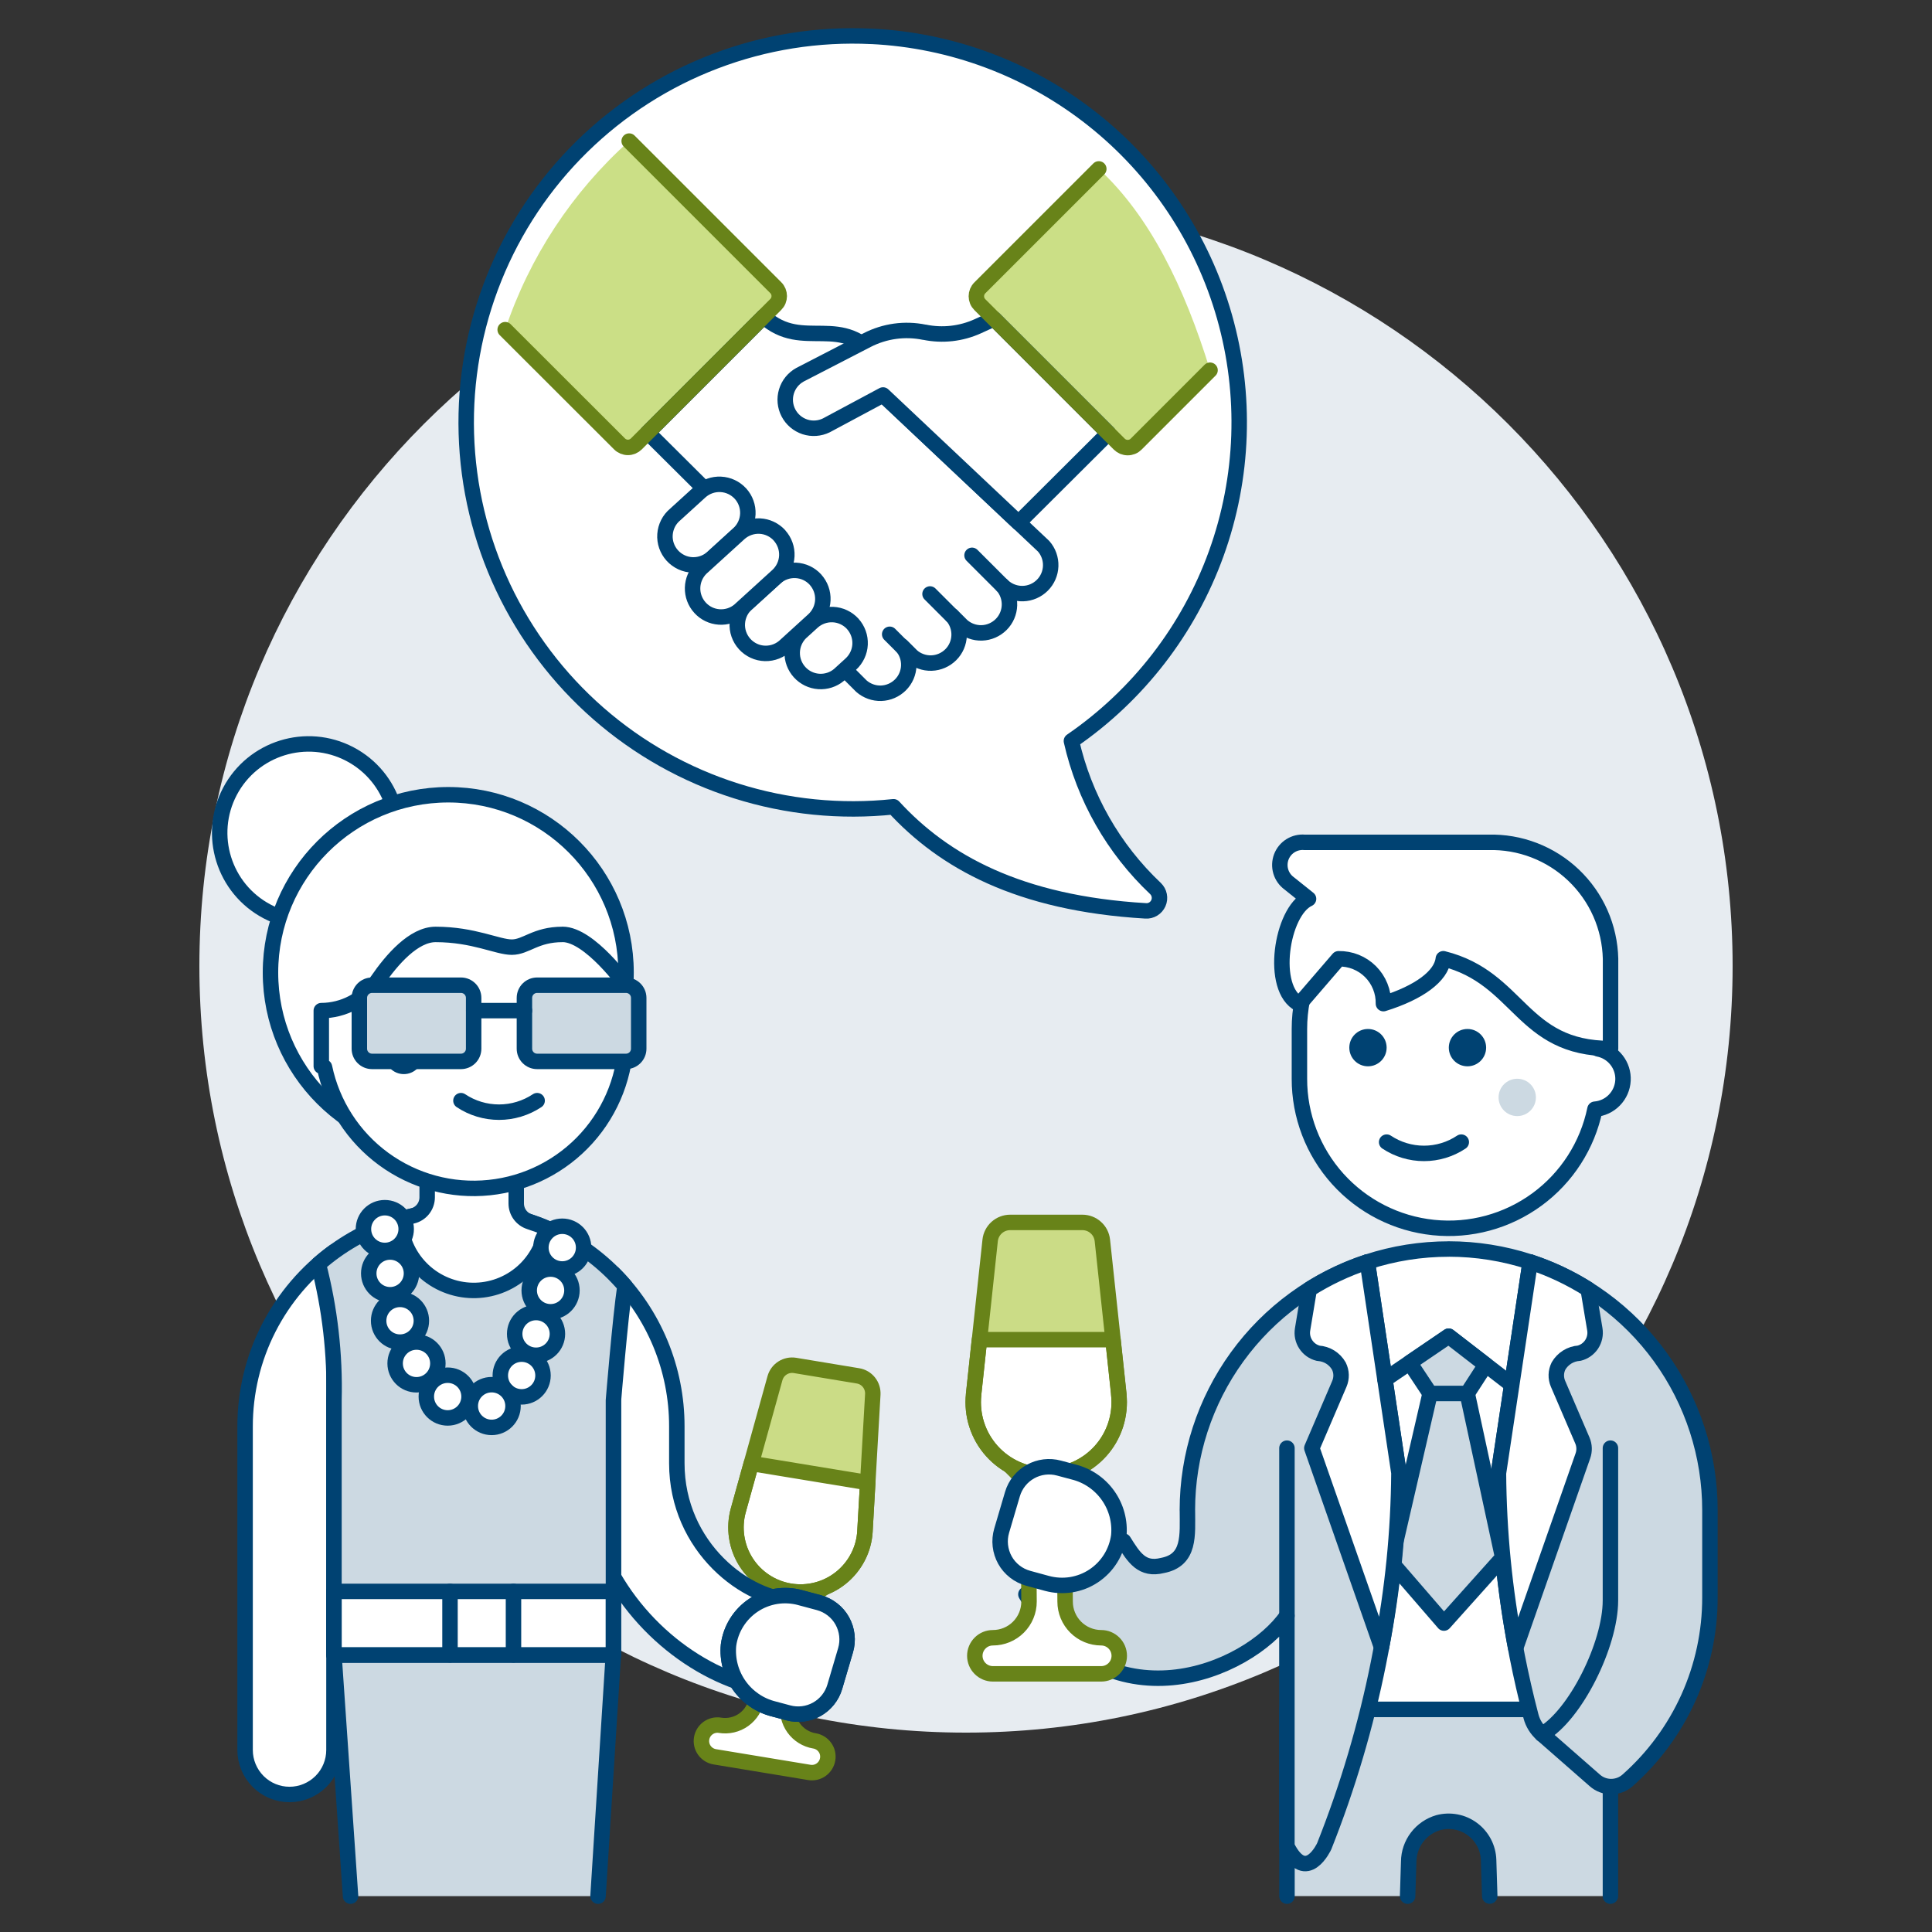 <?xml version="1.0" encoding="UTF-8"?>
<svg xmlns="http://www.w3.org/2000/svg" id="Agreement-1--Streamline-Ux" viewBox="0 0 500 500">
  <rect x="0" y="0" width="500" height="500" fill="#333333" stroke="none"/>
  <path d="M250,448.4c109.57,0,198.4-88.83,198.4-198.4S359.57,51.6,250,51.6,51.6,140.43,51.6,250s88.83,198.4,198.4,198.4Z" fill="#e7ecf1" stroke-width="0"></path>
  <path d="M364.29,490.72l.28-8.93c.02-2.28.78-4.5,2.17-6.32,1.38-1.82,3.32-3.14,5.51-3.78,1.51-.4,3.08-.45,4.61-.16,1.53.3,2.97.93,4.22,1.86s2.27,2.13,3,3.51c.72,1.38,1.12,2.91,1.17,4.46l.29,9.34h31.25v-48.34h-83.73v48.34h31.22Z" fill="#ccd9e2" stroke-width="0"></path>
  <path d="M364.29,490.72l.28-8.93c.02-2.28.78-4.5,2.17-6.32,1.38-1.82,3.32-3.14,5.51-3.78,1.51-.4,3.08-.45,4.61-.16s2.97.93,4.22,1.86c1.25.93,2.27,2.13,3,3.51.72,1.38,1.12,2.91,1.17,4.46l.29,9.34" fill="none" stroke="#004272" stroke-linecap="round" stroke-linejoin="round" stroke-width="4"></path>
  <path d="M416.78,490.72v-48.34h-83.71v48.34" fill="none" stroke="#004272" stroke-linecap="round" stroke-linejoin="round" stroke-width="4"></path>
  <path d="M374.92,323.25c-7.15,0-14.25,1.12-21.04,3.34l.18,115.79h41.73l.18-115.79c-6.8-2.22-13.9-3.35-21.06-3.35h0Z" fill="#fff" stroke="#004272" stroke-linecap="round" stroke-linejoin="round" stroke-width="4"></path>
  <path d="M370.1,360.63l-10.08,43.61,13.67,15.81,15.2-16.96-9.17-42.47h-9.62,0Z" fill="#ccd9e2" stroke="#004272" stroke-linecap="round" stroke-linejoin="round" stroke-width="4"></path>
  <path d="M307.3,390.85c0,6.45.77,12.9-6.45,14.29-5.3,1.32-7.39-2.05-10.05-6.31l-25.3,13.78c20.94,35.4,57.45,20.2,67.55,5.54v59.65c5.02,10.11,9.66,0,9.66,0,12.22-30.77,18.77-63.49,19.34-96.6l-8.19-54.61c-13.54,4.44-25.34,13.04-33.7,24.58-8.36,11.54-12.87,25.42-12.87,39.68Z" fill="#ccd9e2" stroke-width="0"></path>
  <path d="M442.53,390.85c0-14.25-4.5-28.13-12.85-39.67-8.35-11.54-20.14-20.14-33.67-24.59l-8.2,54.61c.19,21.25,3.01,42.4,8.4,62.96.47,1.81,1.47,3.43,2.88,4.66l13.65,11.95c1.16,1.03,2.66,1.6,4.21,1.6,1.55,0,3.05-.55,4.22-1.57,6.72-5.93,12.1-13.23,15.79-21.4s5.58-17.04,5.57-26v-22.56h0Z" fill="#ccd9e2" stroke-width="0"></path>
  <path d="M442.53,390.85c0-14.25-4.5-28.13-12.85-39.67-8.35-11.54-20.14-20.14-33.67-24.59l-8.2,54.61c.19,21.25,3.01,42.4,8.4,62.96.47,1.81,1.47,3.43,2.88,4.66l13.65,11.95c1.16,1.03,2.66,1.6,4.21,1.6,1.55,0,3.05-.55,4.22-1.57,6.72-5.93,12.1-13.23,15.79-21.4s5.58-17.04,5.57-26v-22.56h0Z" fill="none" stroke="#004272" stroke-linecap="round" stroke-linejoin="round" stroke-width="4"></path>
  <path d="M333.06,374.78v43.4" fill="none" stroke="#004272" stroke-linecap="round" stroke-linejoin="round" stroke-width="4"></path>
  <path d="M307.3,390.85c0,6.45.77,12.9-6.45,14.29-5.3,1.32-7.39-2.05-10.05-6.31l-25.3,13.78c20.94,35.4,57.45,20.2,67.55,5.54v59.65c5.02,10.11,9.66,0,9.66,0,12.22-30.77,18.77-63.49,19.34-96.6l-8.19-54.61c-13.54,4.44-25.34,13.04-33.7,24.58-8.36,11.54-12.87,25.42-12.87,39.68Z" fill="none" stroke="#004272" stroke-linecap="round" stroke-linejoin="round" stroke-width="4"></path>
  <path d="M387.8,381.21c.1,15.19,1.59,30.35,4.46,45.26l17.39-49.7c.46-1.29.41-2.71-.13-3.97l-6.31-14.69c-.31-.73-.46-1.52-.44-2.31.02-.79.22-1.57.57-2.28.55-.95,1.32-1.74,2.25-2.32.93-.58,1.99-.92,3.08-.99,1.33-.33,2.49-1.15,3.25-2.3.75-1.15,1.05-2.54.82-3.9l-1.73-10.35c-4.69-2.97-9.73-5.34-15-7.07l-8.2,54.61Z" fill="#fff" stroke-width="0"></path>
  <path d="M387.8,381.21c.1,15.19,1.59,30.35,4.46,45.26l17.39-49.7c.46-1.29.41-2.71-.13-3.97l-6.31-14.69c-.31-.73-.46-1.52-.44-2.31.02-.79.22-1.57.57-2.28.55-.95,1.32-1.74,2.25-2.32.93-.58,1.99-.92,3.08-.99,1.33-.33,2.49-1.15,3.25-2.3.75-1.15,1.05-2.54.82-3.9l-1.73-10.35c-4.69-2.97-9.73-5.34-15-7.07l-8.2,54.61Z" fill="none" stroke="#004272" stroke-linecap="round" stroke-linejoin="round" stroke-width="4"></path>
  <path d="M416.78,374.78v39.43c0,11.38-9.04,29.67-17.7,34.63" fill="none" stroke="#004272" stroke-linecap="round" stroke-linejoin="round" stroke-width="4"></path>
  <path d="M338.83,333.68l-1.72,10.35c-.23,1.36.06,2.75.82,3.9.75,1.15,1.91,1.97,3.25,2.3,1.09.07,2.15.4,3.08.98s1.7,1.38,2.24,2.33c.35.71.55,1.49.57,2.28.02.79-.13,1.58-.44,2.31l-6.29,14.68c-.54,1.26-.59,2.68-.13,3.97l17.33,49.51c2.89-14.85,4.4-29.94,4.51-45.08l-8.17-54.62c-5.29,1.73-10.34,4.11-15.05,7.09h0Z" fill="#fff" stroke-width="0"></path>
  <path d="M338.83,333.68l-1.72,10.35c-.23,1.36.06,2.75.82,3.9.75,1.15,1.91,1.97,3.25,2.3,1.09.07,2.15.4,3.08.98s1.7,1.38,2.24,2.33c.35.71.55,1.49.57,2.28.02.79-.13,1.58-.44,2.31l-7.13,16.64,18.03,51.51c2.89-14.85,4.4-29.94,4.51-45.08l-8.17-54.61c-5.29,1.73-10.34,4.11-15.05,7.09h0Z" fill="none" stroke="#004272" stroke-linecap="round" stroke-linejoin="round" stroke-width="4"></path>
  <path d="M358.43,357l16.49-11.21,16.26,12.55" fill="none" stroke="#004272" stroke-linecap="round" stroke-linejoin="round" stroke-width="4"></path>
  <path d="M364.82,352.66l5.28,7.97h9.62l4.79-7.41-9.6-7.42-10.1,6.87Z" fill="#ccd9e2" stroke="#004272" stroke-linecap="round" stroke-linejoin="round" stroke-width="4"></path>
  <path d="M285,423.85c-2.48,0-4.86-.99-6.61-2.74s-2.74-4.13-2.74-6.61l-.19-25.71c0-1.48.29-2.95.86-4.32.57-1.37,1.4-2.61,2.45-3.66l1.72-1.71c-2.93,1.75-6.28,2.67-9.69,2.67s-6.76-.92-9.69-2.67l1.7,1.7c1.05,1.05,1.88,2.29,2.45,3.66.57,1.37.86,2.84.86,4.32l.19,25.71c0,1.23-.24,2.45-.71,3.58-.47,1.14-1.16,2.17-2.03,3.04-.87.87-1.9,1.56-3.04,2.03-1.14.47-2.35.71-3.58.71-1.24,0-2.43.49-3.3,1.37-.88.88-1.37,2.06-1.37,3.3s.49,2.43,1.37,3.3c.88.88,2.06,1.37,3.3,1.37h28.04c1.24,0,2.43-.49,3.3-1.37.88-.88,1.37-2.06,1.37-3.3s-.49-2.43-1.37-3.3c-.88-.88-2.06-1.37-3.3-1.37h0Z" fill="#fff" stroke="#688319" stroke-linecap="round" stroke-linejoin="round" stroke-width="4"></path>
  <path d="M289.57,360.88l-4.28-39.88c-.14-1.28-.74-2.46-1.7-3.31-.95-.86-2.19-1.33-3.48-1.33h-18.68c-1.28,0-2.52.47-3.48,1.33-.96.86-1.56,2.04-1.7,3.31l-4.28,39.88c-.28,2.64-.01,5.31.8,7.83.81,2.52,2.15,4.85,3.92,6.82,1.77,1.97,3.94,3.55,6.36,4.63,2.42,1.08,5.05,1.64,7.7,1.64s5.28-.56,7.7-1.64c2.42-1.08,4.59-2.66,6.36-4.63,1.77-1.97,3.11-4.3,3.92-6.82.81-2.52,1.09-5.19.8-7.83h0,0Z" fill="#cbdc86" stroke-width="0"></path>
  <path d="M251.98,360.88c-.28,2.64-.01,5.31.8,7.83.81,2.52,2.15,4.85,3.92,6.82,1.77,1.97,3.94,3.55,6.36,4.63,2.42,1.08,5.05,1.64,7.7,1.64s5.28-.56,7.7-1.64c2.42-1.08,4.59-2.66,6.36-4.63,1.77-1.97,3.11-4.3,3.92-6.82.81-2.52,1.09-5.19.8-7.83l-1.51-14.17h-34.55l-1.52,14.17h0Z" fill="#fff" stroke-width="0"></path>
  <path d="M251.98,360.88c-.28,2.64-.01,5.31.8,7.83.81,2.52,2.15,4.85,3.92,6.82,1.77,1.97,3.94,3.55,6.36,4.63,2.42,1.08,5.05,1.64,7.7,1.64s5.28-.56,7.7-1.64c2.42-1.08,4.59-2.66,6.36-4.63,1.77-1.97,3.11-4.3,3.92-6.82.81-2.52,1.09-5.19.8-7.83l-1.51-14.17h-34.55l-1.52,14.17h0Z" fill="none" stroke="#688319" stroke-linecap="round" stroke-linejoin="round" stroke-width="4"></path>
  <path d="M289.57,360.88l-4.28-39.88c-.14-1.28-.74-2.46-1.7-3.31-.95-.86-2.19-1.33-3.48-1.33h-18.68c-1.28,0-2.52.47-3.48,1.33-.96.86-1.56,2.04-1.7,3.31l-4.28,39.88c-.28,2.64-.01,5.31.8,7.83.81,2.52,2.15,4.85,3.92,6.82,1.77,1.97,3.94,3.55,6.36,4.63,2.42,1.08,5.05,1.64,7.7,1.64s5.28-.56,7.7-1.64c2.42-1.08,4.59-2.66,6.36-4.63,1.77-1.97,3.11-4.3,3.92-6.82.81-2.52,1.09-5.19.8-7.83h0,0Z" fill="none" stroke="#688319" stroke-linecap="round" stroke-linejoin="round" stroke-width="4"></path>
  <path d="M270.99,409.79c2.03.55,4.16.66,6.24.33,2.08-.34,4.07-1.11,5.82-2.28,1.76-1.17,3.24-2.69,4.36-4.48,1.12-1.79,1.84-3.79,2.13-5.88.36-3.71-.63-7.43-2.8-10.47-2.16-3.04-5.35-5.2-8.97-6.08l-3.7-.99c-2.49-.68-5.15-.35-7.4.91-2.25,1.26-3.92,3.35-4.65,5.83l-2.79,9.46c-.37,1.26-.49,2.58-.34,3.89.15,1.31.55,2.57,1.19,3.72.64,1.15,1.5,2.15,2.54,2.96,1.03.81,2.22,1.4,3.49,1.75l4.87,1.33h0Z" fill="#fff" stroke-width="0"></path>
  <path d="M270.99,409.79c2.03.55,4.16.66,6.24.33,2.08-.34,4.07-1.11,5.82-2.28,1.76-1.17,3.24-2.69,4.36-4.48,1.12-1.79,1.84-3.79,2.13-5.88.36-3.71-.63-7.43-2.8-10.47-2.16-3.04-5.35-5.2-8.97-6.08l-3.7-.99c-2.49-.68-5.15-.35-7.4.91-2.25,1.26-3.92,3.35-4.65,5.83l-2.79,9.46c-.37,1.26-.49,2.58-.34,3.89.15,1.31.55,2.57,1.19,3.72.64,1.15,1.5,2.15,2.54,2.96,1.03.81,2.22,1.4,3.49,1.75l4.87,1.33h0Z" fill="none" stroke="#004272" stroke-linecap="round" stroke-linejoin="round" stroke-width="4"></path>
  <path d="M210.78,450.54c-2.16-.36-4.09-1.56-5.37-3.34s-1.79-4-1.44-6.16l3.54-22.45c.21-1.29.68-2.53,1.37-3.64.69-1.11,1.6-2.08,2.66-2.84l1.74-1.25c-2.8,1.11-5.86,1.43-8.83.94s-5.76-1.78-8.06-3.73l1.24,1.73c.76,1.07,1.31,2.27,1.61,3.55.3,1.28.34,2.6.13,3.89l-3.54,22.45c-.36,2.16-1.56,4.09-3.34,5.37s-4,1.79-6.16,1.44c-1.08-.18-2.19.08-3.08.72-.89.64-1.49,1.6-1.67,2.69-.18,1.08.08,2.19.72,3.08.64.89,1.6,1.49,2.69,1.67l24.46,4.04c.54.09,1.08.07,1.61-.05.53-.12,1.03-.35,1.47-.67.44-.32.82-.72,1.1-1.18.29-.46.48-.97.57-1.51.09-.54.07-1.08-.05-1.61-.12-.53-.35-1.03-.67-1.47-.32-.44-.72-.82-1.18-1.1-.46-.29-.97-.48-1.51-.57h0Z" fill="#fff" stroke="#688319" stroke-linecap="round" stroke-linejoin="round" stroke-width="4"></path>
  <path d="M223.85,396.27l2.03-35.4c.06-1.13-.29-2.25-1-3.14-.71-.89-1.72-1.48-2.84-1.66l-16.3-2.7c-1.12-.18-2.27.05-3.22.66-.96.61-1.65,1.55-1.96,2.65l-9.48,34.17c-.63,2.26-.77,4.62-.42,6.94.35,2.32,1.18,4.54,2.44,6.51,1.26,1.98,2.92,3.66,4.88,4.95,1.96,1.29,4.16,2.16,6.47,2.54s4.68.27,6.95-.32,4.39-1.65,6.22-3.12c1.83-1.46,3.33-3.3,4.41-5.38,1.08-2.08,1.7-4.37,1.83-6.71h0s0,0,0,0Z" fill="#cbdc86" stroke-width="0"></path>
  <path d="M191.07,390.85c-.63,2.26-.77,4.62-.42,6.94s1.18,4.54,2.44,6.51c1.26,1.98,2.92,3.66,4.88,4.95,1.96,1.29,4.16,2.16,6.47,2.54s4.68.27,6.95-.32,4.39-1.65,6.22-3.12c1.83-1.46,3.33-3.3,4.41-5.38,1.08-2.08,1.7-4.37,1.83-6.71l.72-12.56-30.13-4.96-3.36,12.1h0Z" fill="#fff" stroke-width="0"></path>
  <path d="M191.07,390.85c-.63,2.26-.77,4.62-.42,6.94s1.18,4.54,2.44,6.51c1.26,1.98,2.92,3.66,4.88,4.95,1.96,1.29,4.16,2.16,6.47,2.54s4.68.27,6.95-.32,4.39-1.65,6.22-3.12c1.83-1.46,3.33-3.3,4.41-5.38,1.08-2.08,1.7-4.37,1.83-6.71l.72-12.56-30.13-4.96-3.36,12.1h0Z" fill="none" stroke="#688319" stroke-linecap="round" stroke-linejoin="round" stroke-width="4"></path>
  <path d="M223.85,396.27l2.03-35.4c.06-1.13-.29-2.25-1-3.14-.71-.89-1.72-1.48-2.84-1.66l-16.3-2.7c-1.12-.18-2.27.05-3.22.66-.96.61-1.65,1.55-1.96,2.65l-9.48,34.17c-.63,2.26-.77,4.62-.42,6.94.35,2.32,1.18,4.54,2.44,6.51,1.26,1.98,2.92,3.66,4.88,4.95,1.96,1.29,4.16,2.16,6.47,2.54s4.68.27,6.95-.32,4.39-1.65,6.22-3.12c1.83-1.46,3.33-3.3,4.41-5.38,1.08-2.08,1.7-4.37,1.83-6.71h0s0,0,0,0Z" fill="none" stroke="#688319" stroke-linecap="round" stroke-linejoin="round" stroke-width="4"></path>
  <path d="M154.77,490.72l3.96-62.44h-72.3l4.29,62.44" fill="#ccd9e2" stroke-width="0"></path>
  <path d="M154.77,490.72l3.96-62.44h-72.3l4.29,62.44" fill="none" stroke="#004272" stroke-linecap="round" stroke-linejoin="round" stroke-width="4"></path>
  <path d="M86.43,323.95v128.96c0,3.05-1.21,5.98-3.37,8.13s-5.08,3.37-8.13,3.37-5.98-1.21-8.13-3.37-3.37-5.08-3.37-8.13v-83.78c0-8.81,2.07-17.5,6.07-25.35,4-7.85,9.8-14.65,16.93-19.83h0Z" fill="#fff" stroke="#004272" stroke-linecap="round" stroke-linejoin="round" stroke-width="4"></path>
  <path d="M175.16,369.13v9.54c0,21.73,18.12,35.59,31.02,35.59,3.15,0,6.16,1.25,8.39,3.47s3.47,5.24,3.47,8.39-1.25,6.16-3.47,8.39-5.24,3.47-8.39,3.47c-17.79,0-36.99-11.77-47.46-29.98v-78.45c5.22,5.18,9.36,11.35,12.18,18.14,2.82,6.79,4.27,14.08,4.26,21.43h0Z" fill="#fff" stroke="#004272" stroke-linecap="round" stroke-linejoin="round" stroke-width="4"></path>
  <path d="M207.08,413.46c-2.03-.55-4.16-.66-6.24-.33-2.08.34-4.07,1.11-5.82,2.28-1.76,1.17-3.24,2.69-4.36,4.48s-1.84,3.79-2.12,5.88c-.35,3.71.64,7.41,2.8,10.45,2.16,3.03,5.34,5.19,8.95,6.07l3.7.99c2.49.67,5.15.35,7.4-.91,2.25-1.26,3.92-3.35,4.65-5.82l2.79-9.46c.37-1.26.49-2.58.34-3.89s-.55-2.57-1.19-3.72-1.5-2.16-2.54-2.96c-1.04-.81-2.22-1.4-3.49-1.75l-4.86-1.3h0Z" fill="#fff" stroke="#004272" stroke-linecap="round" stroke-linejoin="round" stroke-width="4"></path>
  <path d="M207.08,413.46c-2.03-.55-4.16-.66-6.24-.33-2.08.34-4.07,1.11-5.82,2.28-1.76,1.17-3.24,2.69-4.36,4.48s-1.84,3.79-2.12,5.88c-.35,3.71.64,7.41,2.8,10.45,2.16,3.03,5.34,5.19,8.95,6.07l3.7.99c2.49.67,5.15.35,7.4-.91,2.25-1.26,3.92-3.35,4.65-5.82l2.79-9.46c.37-1.26.49-2.58.34-3.89s-.55-2.57-1.19-3.72-1.5-2.16-2.54-2.96c-1.04-.81-2.22-1.4-3.49-1.75l-4.86-1.3h0Z" fill="#fff" stroke="#004272" stroke-linecap="round" stroke-linejoin="round" stroke-width="4"></path>
  <path d="M82.4,327.18c5.56-4.89,12.03-8.62,19.04-10.99,7.01-2.36,14.42-3.31,21.81-2.79,7.38.52,14.58,2.51,21.19,5.84,6.61,3.33,12.49,7.94,17.3,13.57-1.25,8.43-2.98,29.62-2.98,29.62v65.87h-72.33v-65.97c.3-11.85-1.06-23.68-4.03-35.16Z" fill="#ccd9e2" stroke-width="0"></path>
  <path d="M82.4,327.18c5.56-4.89,12.03-8.62,19.04-10.99,7.01-2.36,14.42-3.31,21.81-2.79,7.38.52,14.58,2.51,21.19,5.84,6.61,3.33,12.49,7.94,17.3,13.57-1.25,8.43-2.98,29.62-2.98,29.62v65.87h-72.33v-65.97c.3-11.85-1.06-23.68-4.03-35.16h0Z" fill="none" stroke="#004272" stroke-linecap="round" stroke-linejoin="round" stroke-width="4"></path>
  <path d="M158.74,411.85h-72.3v16.43h72.3v-16.43h0Z" fill="#fff" stroke="#004272" stroke-linecap="round" stroke-linejoin="round" stroke-width="4"></path>
  <path d="M116.46,411.85v16.43" fill="none" stroke="#004272" stroke-linecap="round" stroke-linejoin="round" stroke-width="4"></path>
  <path d="M132.89,411.85v16.43" fill="none" stroke="#004272" stroke-linecap="round" stroke-linejoin="round" stroke-width="4"></path>
  <path d="M138.73,350.74c3.05,0,5.53-2.47,5.53-5.53s-2.47-5.53-5.53-5.53-5.53,2.47-5.53,5.53,2.47,5.53,5.53,5.53Z" fill="#fff" stroke="#004272" stroke-linecap="round" stroke-linejoin="round" stroke-width="4"></path>
  <path d="M135,361.51c3.05,0,5.53-2.47,5.53-5.53s-2.47-5.53-5.53-5.53-5.52,2.47-5.52,5.53,2.47,5.53,5.52,5.53Z" fill="#fff" stroke="#004272" stroke-linecap="round" stroke-linejoin="round" stroke-width="4"></path>
  <path d="M127.24,369.41c3.05,0,5.53-2.47,5.53-5.53s-2.47-5.53-5.53-5.53-5.53,2.47-5.53,5.53,2.47,5.53,5.53,5.53Z" fill="#fff" stroke="#004272" stroke-linecap="round" stroke-linejoin="round" stroke-width="4"></path>
  <path d="M115.86,366.96c3.05,0,5.53-2.47,5.53-5.53s-2.47-5.53-5.53-5.53-5.53,2.47-5.53,5.53,2.47,5.53,5.53,5.53Z" fill="#fff" stroke="#004272" stroke-linecap="round" stroke-linejoin="round" stroke-width="4"></path>
  <path d="M107.79,358.38c3.05,0,5.53-2.47,5.53-5.53s-2.47-5.53-5.53-5.53-5.53,2.47-5.53,5.53,2.47,5.53,5.53,5.53Z" fill="#fff" stroke="#004272" stroke-linecap="round" stroke-linejoin="round" stroke-width="4"></path>
  <path d="M103.52,347.34c3.05,0,5.53-2.47,5.53-5.53s-2.47-5.53-5.53-5.53-5.53,2.47-5.53,5.53,2.47,5.53,5.53,5.53Z" fill="#fff" stroke="#004272" stroke-linecap="round" stroke-linejoin="round" stroke-width="4"></path>
  <path d="M100.96,335.08c3.05,0,5.53-2.47,5.53-5.53s-2.47-5.53-5.53-5.53-5.53,2.47-5.53,5.53,2.47,5.53,5.53,5.53Z" fill="#fff" stroke="#004272" stroke-linecap="round" stroke-linejoin="round" stroke-width="4"></path>
  <path d="M137.04,316.18c-1-.32-1.87-.95-2.49-1.8s-.95-1.87-.95-2.92v-12.58h-23.05v10.99c0,1.12-.38,2.21-1.08,3.09-.7.88-1.68,1.49-2.78,1.74-1.07.24-2.13.51-3.17.82.16,4.75,2.08,9.26,5.4,12.67,3.31,3.4,7.78,5.45,12.52,5.74,4.74.29,9.42-1.2,13.12-4.18,3.7-2.98,6.15-7.23,6.89-11.92-1.43-.62-2.9-1.16-4.39-1.64h0Z" fill="#fff" stroke="#004272" stroke-linecap="round" stroke-linejoin="round" stroke-width="4"></path>
  <path d="M99.59,323.61c3.05,0,5.53-2.47,5.53-5.53s-2.47-5.53-5.53-5.53-5.53,2.47-5.53,5.53,2.47,5.53,5.53,5.53Z" fill="#fff" stroke="#004272" stroke-linecap="round" stroke-linejoin="round" stroke-width="4"></path>
  <path d="M145.51,328.41c3.05,0,5.53-2.47,5.53-5.53s-2.47-5.53-5.53-5.53-5.53,2.47-5.53,5.53,2.47,5.53,5.53,5.53Z" fill="#fff" stroke="#004272" stroke-linecap="round" stroke-linejoin="round" stroke-width="4"></path>
  <path d="M142.49,339.49c3.05,0,5.53-2.47,5.53-5.53s-2.47-5.53-5.53-5.53-5.53,2.47-5.53,5.53,2.47,5.53,5.53,5.53Z" fill="#fff" stroke="#004272" stroke-linecap="round" stroke-linejoin="round" stroke-width="4"></path>
  <path d="M225.47,9.4c20.92,1,40.99,8.54,57.4,21.56,16.4,13.02,28.31,30.86,34.03,51.01,5.72,20.15,4.98,41.58-2.13,61.28-7.11,19.7-20.22,36.67-37.49,48.52,3.3,14.61,10.88,27.91,21.77,38.19.49.48.83,1.09.96,1.77.13.67.06,1.37-.22,2-.28.63-.74,1.16-1.33,1.52-.59.36-1.27.53-1.95.48-32.93-1.94-52.29-12.83-65.26-26.94-13.71,1.45-27.57.06-40.71-4.09s-25.29-10.98-35.67-20.05c-10.38-9.07-18.77-20.19-24.66-32.65-5.88-12.47-9.12-26.01-9.52-39.79-.4-13.78,2.06-27.49,7.21-40.28,5.15-12.79,12.89-24.37,22.73-34.02,9.84-9.65,21.57-17.17,34.45-22.07,12.88-4.91,26.64-7.1,40.41-6.43h-.02s0,0,0,0Z" fill="#fff" stroke-width="0"></path>
  <path d="M162.83,36.51l37.94,37.94c.29.28.51.62.67,1,.15.37.23.77.23,1.17s-.08.8-.23,1.17c-.15.37-.38.71-.67,1l-36.09,36.1c-.58.57-1.36.9-2.17.9s-1.59-.32-2.17-.9l-29.6-29.57c6.28-18.78,17.34-35.6,32.08-48.81h0Z" fill="#cbdf86" stroke-width="0"></path>
  <path d="M284.37,43.71l-30.79,30.79c-.29.28-.51.62-.67,1-.15.37-.23.77-.23,1.17s.08.8.23,1.17c.15.37.38.71.67,1l36.09,36.1c.29.29.62.51,1,.67.37.15.77.23,1.18.23s.8-.08,1.18-.23c.37-.15.71-.38,1-.67l19.13-19.13c-6.69-21.74-15.7-39.99-28.78-52.09Z" fill="#cbdf86" stroke-width="0"></path>
  <path d="M197.63,81.94c10.37,9.42,20.3-1.67,30.13,11.67,2.53,3.44-3.57-.28.31,8.15l42.02,39.61c1.24,1.41,1.89,3.24,1.83,5.11-.06,1.87-.83,3.66-2.16,4.98-1.33,1.33-3.11,2.1-4.98,2.16-1.87.06-3.7-.6-5.11-1.83l-.25-.25c1.24,1.41,1.89,3.24,1.83,5.11-.06,1.87-.83,3.66-2.16,4.98s-3.11,2.1-4.98,2.16c-1.87.06-3.7-.6-5.11-1.83l-2.61-2.61c1.24,1.41,1.89,3.24,1.83,5.11-.06,1.87-.83,3.66-2.16,4.98s-3.11,2.1-4.98,2.16c-1.87.06-3.7-.6-5.11-1.83l-2.61-2.61c1.24,1.41,1.89,3.24,1.83,5.11-.06,1.87-.83,3.66-2.16,4.98s-3.11,2.1-4.98,2.16c-1.87.06-3.7-.6-5.11-1.83l-22.6-22.6c-13.44-13.44-10.58-21.02-18.26-28.7l-14.42-14.34,29.97-29.98h0Z" fill="#fff" stroke="#004272" stroke-linecap="round" stroke-linejoin="round" stroke-width="4"></path>
  <path d="M162.83,36.51l37.94,37.94c.29.28.51.62.67,1,.15.37.23.77.23,1.17s-.08.8-.23,1.17c-.15.37-.38.71-.67,1l-36.09,36.1c-.58.57-1.36.9-2.17.9s-1.59-.32-2.17-.9l-29.6-29.57" fill="none" stroke="#688319" stroke-linecap="round" stroke-linejoin="round" stroke-width="4"></path>
  <path d="M286.85,112.1l-29.59-29.59-4.2,1.92c-4.31,1.96-9.13,2.5-13.77,1.55h-.09c-5.02-1.03-10.24-.31-14.8,2.04l-17.36,8.96c-1.69.93-2.95,2.48-3.51,4.33-.56,1.85-.37,3.84.52,5.55.89,1.71,2.42,3,4.25,3.61,1.83.6,3.83.46,5.56-.39l14.67-7.86,35.06,33.05,23.26-23.17h0Z" fill="#fff" stroke-width="0"></path>
  <path d="M191.63,127.74c1.31,1.45,2,3.36,1.91,5.31-.09,1.95-.96,3.79-2.4,5.11l-6.48,5.9c-.71.7-1.55,1.25-2.48,1.62-.93.37-1.92.54-2.91.52-1-.03-1.98-.25-2.88-.67s-1.72-1.01-2.39-1.75c-.67-.74-1.18-1.6-1.51-2.54-.33-.94-.46-1.94-.39-2.93.07-.99.34-1.96.79-2.85.45-.89,1.08-1.67,1.85-2.31l6.48-5.9c1.45-1.31,3.36-2,5.31-1.9,1.95.09,3.79.96,5.1,2.4h0Z" fill="#fff" stroke="#004272" stroke-linecap="round" stroke-linejoin="round" stroke-width="4"></path>
  <path d="M211.04,150.01c1.31,1.45,2,3.36,1.91,5.31-.09,1.95-.96,3.79-2.4,5.11l-7.17,6.53c-.71.7-1.55,1.25-2.48,1.62-.93.37-1.92.54-2.91.52-1-.03-1.98-.25-2.88-.67-.91-.42-1.72-1.01-2.39-1.75-.67-.74-1.18-1.6-1.51-2.54-.33-.94-.46-1.94-.39-2.93.07-.99.34-1.96.79-2.85.45-.89,1.08-1.67,1.85-2.31l7.16-6.52c.72-.65,1.55-1.16,2.47-1.49.91-.33,1.88-.47,2.85-.43.97.05,1.92.28,2.79.69.88.41,1.66.99,2.32,1.71h0Z" fill="#fff" stroke="#004272" stroke-linecap="round" stroke-linejoin="round" stroke-width="4"></path>
  <path d="M220.68,161.45c1.31,1.45,2,3.36,1.91,5.31-.09,1.95-.96,3.79-2.4,5.11l-3.07,2.8c-1.46,1.22-3.34,1.82-5.23,1.69-1.9-.13-3.67-.99-4.95-2.4s-1.97-3.25-1.92-5.16c.05-1.9.83-3.71,2.18-5.05l3.07-2.79c1.45-1.31,3.36-2,5.31-1.91,1.95.09,3.79.96,5.11,2.4h0Z" fill="#fff" stroke="#004272" stroke-linecap="round" stroke-linejoin="round" stroke-width="4"></path>
  <path d="M201.72,138.56c1.31,1.45,2,3.36,1.91,5.31-.09,1.95-.96,3.79-2.4,5.11l-9.89,9c-1.46,1.22-3.34,1.82-5.23,1.69-1.9-.13-3.67-.99-4.95-2.4s-1.97-3.25-1.92-5.16c.05-1.9.83-3.71,2.18-5.05l9.89-9c1.45-1.31,3.36-2,5.31-1.91,1.95.09,3.79.96,5.11,2.4h0Z" fill="#fff" stroke="#004272" stroke-linecap="round" stroke-linejoin="round" stroke-width="4"></path>
  <path d="M240.69,153.72l5.65,5.65" fill="none" stroke="#004272" stroke-linecap="round" stroke-linejoin="round" stroke-width="4"></path>
  <path d="M251.56,143.72l7.83,7.83" fill="none" stroke="#004272" stroke-linecap="round" stroke-linejoin="round" stroke-width="4"></path>
  <path d="M230.25,164.15l5.65,5.65" fill="none" stroke="#004272" stroke-linecap="round" stroke-linejoin="round" stroke-width="4"></path>
  <path d="M286.85,112.1l-29.59-29.59-4.2,1.92c-4.31,1.96-9.13,2.5-13.77,1.55h-.09c-5.02-1.03-10.24-.31-14.8,2.04l-17.36,8.96c-1.69.93-2.95,2.48-3.51,4.33-.56,1.85-.37,3.84.52,5.55.89,1.71,2.42,3,4.25,3.61,1.83.6,3.83.46,5.56-.39l14.67-7.86,35.06,33.05,23.26-23.17h0Z" fill="none" stroke="#004272" stroke-linecap="round" stroke-linejoin="round" stroke-width="4"></path>
  <path d="M284.37,43.71l-30.79,30.79c-.29.28-.51.62-.67,1-.15.37-.23.77-.23,1.17s.08.8.23,1.17c.15.37.38.71.67,1l36.09,36.1c.29.29.62.51,1,.67.37.15.77.23,1.18.23s.8-.08,1.18-.23c.37-.15.71-.38,1-.67l19.13-19.13" fill="none" stroke="#688319" stroke-linecap="round" stroke-linejoin="round" stroke-width="4"></path>
  <path d="M225.47,9.4c20.92,1,40.99,8.54,57.4,21.56,16.4,13.02,28.31,30.86,34.03,51.01,5.72,20.15,4.98,41.58-2.13,61.28-7.11,19.7-20.22,36.67-37.49,48.52,3.3,14.61,10.88,27.91,21.77,38.19.49.48.83,1.09.96,1.77.13.67.06,1.37-.22,2-.28.63-.74,1.16-1.33,1.52-.59.36-1.27.53-1.95.48-32.93-1.94-52.29-12.83-65.26-26.94-13.71,1.45-27.57.06-40.71-4.09s-25.29-10.98-35.67-20.05c-10.38-9.07-18.77-20.19-24.66-32.65-5.88-12.47-9.12-26.01-9.52-39.79-.4-13.78,2.06-27.49,7.21-40.28,5.15-12.79,12.89-24.37,22.73-34.02,9.84-9.65,21.57-17.17,34.45-22.07,12.88-4.91,26.64-7.1,40.41-6.43h-.02s0,0,0,0Z" fill="none" stroke="#004272" stroke-linecap="round" stroke-linejoin="round" stroke-width="4"></path>
  <path d="M374.96,227.67c5.07,0,10.1,1,14.78,2.94s8.95,4.79,12.53,8.37c3.59,3.59,6.43,7.85,8.37,12.53,1.94,4.69,2.94,9.71,2.94,14.78v5.16c1.88.35,3.57,1.36,4.76,2.87,1.19,1.5,1.79,3.38,1.69,5.29-.1,1.91-.89,3.72-2.23,5.09-1.33,1.37-3.12,2.21-5.03,2.36-1.94,9.38-7.28,17.7-15.01,23.36s-17.27,8.25-26.8,7.26c-9.52-.98-18.34-5.47-24.75-12.58-6.41-7.12-9.94-16.36-9.92-25.93v-12.9c0-5.07,1-10.1,2.95-14.78,1.94-4.69,4.79-8.94,8.38-12.53,3.59-3.59,7.85-6.43,12.54-8.37,4.69-1.94,9.71-2.94,14.79-2.93h0Z" fill="#fff" stroke="#004272" stroke-linecap="round" stroke-linejoin="round" stroke-width="4"></path>
  <path d="M379.78,275.96c2.67,0,4.83-2.16,4.83-4.83s-2.16-4.83-4.83-4.83-4.83,2.16-4.83,4.83,2.16,4.83,4.83,4.83Z" fill="#004272" stroke-width="0"></path>
  <path d="M354.03,275.96c2.67,0,4.83-2.16,4.83-4.83s-2.16-4.83-4.83-4.83-4.83,2.16-4.83,4.83,2.16,4.83,4.83,4.83Z" fill="#004272" stroke-width="0"></path>
  <path d="M392.66,288.84c2.67,0,4.83-2.16,4.83-4.83s-2.16-4.83-4.83-4.83-4.83,2.16-4.83,4.83,2.16,4.83,4.83,4.83Z" fill="#ccd9e2" stroke-width="0"></path>
  <path d="M378.18,295.58c-2.86,1.91-6.22,2.92-9.66,2.92s-6.8-1.02-9.66-2.92" fill="none" stroke="#004272" stroke-linecap="round" stroke-linejoin="round" stroke-width="4"></path>
  <path d="M336.3,259.86c-7.75-3.87-4.69-23.97,2.35-27.24l-5.04-4.03c-1.03-.76-1.79-1.84-2.15-3.07-.36-1.23-.31-2.55.14-3.75.46-1.2,1.29-2.22,2.38-2.9,1.09-.68,2.37-.99,3.65-.87h47.53c4.06-.11,8.1.58,11.89,2.04,3.79,1.46,7.25,3.65,10.19,6.45,2.94,2.8,5.3,6.15,6.94,9.86s2.53,7.71,2.63,11.77v23.25c-23.25,0-23.41-18.28-43.28-23.25-.5,4.51-6.29,8.76-15.5,11.62.03-1.53-.25-3.06-.83-4.48-.57-1.42-1.43-2.72-2.51-3.8-1.09-1.09-2.38-1.94-3.8-2.51-1.42-.57-2.95-.85-4.48-.82l-10.11,11.74Z" fill="#fff" stroke-width="0"></path>
  <path d="M336.3,259.86c-7.75-3.87-4.69-23.97,2.35-27.24l-5.04-4.03c-1.03-.76-1.79-1.84-2.15-3.07-.36-1.23-.31-2.55.14-3.75.46-1.2,1.29-2.22,2.38-2.9,1.09-.68,2.37-.99,3.65-.87h47.53c4.06-.11,8.1.58,11.89,2.04,3.79,1.46,7.25,3.65,10.19,6.45,2.94,2.8,5.3,6.15,6.94,9.86s2.53,7.71,2.63,11.77v23.25c-23.25,0-23.41-18.28-43.28-23.25-.5,4.51-6.29,8.76-15.5,11.62.03-1.53-.25-3.06-.83-4.48-.57-1.42-1.43-2.72-2.51-3.8-1.09-1.09-2.38-1.94-3.8-2.51-1.42-.57-2.95-.85-4.48-.82l-10.11,11.74Z" fill="none" stroke="#004272" stroke-linecap="round" stroke-linejoin="round" stroke-width="4"></path>
  <path d="M100.23,226.24c5.91-11.25,1.59-25.15-9.66-31.07-11.25-5.91-25.15-1.58-31.07,9.66-5.91,11.25-1.58,25.16,9.66,31.07,11.25,5.91,25.16,1.59,31.07-9.66Z" fill="#fff" stroke-width="0"></path>
  <path d="M100.23,226.24c5.91-11.25,1.59-25.15-9.66-31.07-11.25-5.91-25.15-1.58-31.07,9.66-5.91,11.25-1.58,25.16,9.66,31.07,11.25,5.91,25.16,1.59,31.07-9.66Z" fill="none" stroke="#004272" stroke-linecap="round" stroke-linejoin="round" stroke-width="4"></path>
  <path d="M116.01,297.7c25.41,0,46.01-20.6,46.01-46.01s-20.6-46.01-46.01-46.01-46.01,20.6-46.01,46.01,20.6,46.01,46.01,46.01Z" fill="#fff" stroke-width="0"></path>
  <path d="M116.01,297.7c25.41,0,46.01-20.6,46.01-46.01s-20.6-46.01-46.01-46.01-46.01,20.6-46.01,46.01,20.6,46.01,46.01,46.01Z" fill="none" stroke="#004272" stroke-linecap="round" stroke-linejoin="round" stroke-width="4"></path>
  <path d="M145.59,241.83c-7.03,0-9.42,3.29-13.14,3.29s-9.86-3.29-19.72-3.29c-5.64,0-11.29,6.45-15.09,12-1.61,2.37-3.76,4.31-6.29,5.65-2.52,1.35-5.34,2.06-8.2,2.07v14.38c.27.09.55.17.83.24,1.99,9.56,7.45,18.03,15.33,23.79s17.61,8.4,27.32,7.39c9.71-1,18.7-5.57,25.24-12.82,6.54-7.25,10.15-16.66,10.15-26.42v-13.14s-9.4-13.15-16.43-13.15h0Z" fill="#fff" stroke="#004272" stroke-linecap="round" stroke-linejoin="round" stroke-width="4"></path>
  <path d="M104.51,277.98c2.72,0,4.93-2.21,4.93-4.93s-2.21-4.93-4.93-4.93-4.93,2.21-4.93,4.93,2.21,4.93,4.93,4.93Z" fill="#004272" stroke-width="0"></path>
  <path d="M119.29,284.85c2.92,1.95,6.35,2.98,9.86,2.98s6.94-1.04,9.86-2.98" fill="none" stroke="#004272" stroke-linecap="round" stroke-linejoin="round" stroke-width="4"></path>
  <path d="M162.01,254.97h-23c-1.82,0-3.29,1.47-3.29,3.29v13.14c0,1.82,1.47,3.29,3.29,3.29h23c1.82,0,3.29-1.47,3.29-3.29v-13.14c0-1.82-1.47-3.29-3.29-3.29h0Z" fill="#ccd9e2" stroke-width="0"></path>
  <path d="M162.01,254.97h-23c-1.82,0-3.29,1.47-3.29,3.29v13.14c0,1.82,1.47,3.29,3.29,3.29h23c1.82,0,3.29-1.47,3.29-3.29v-13.14c0-1.82-1.47-3.29-3.29-3.29h0Z" fill="none" stroke="#004272" stroke-linecap="round" stroke-linejoin="round" stroke-width="4"></path>
  <path d="M119.29,254.97h-23c-1.82,0-3.29,1.47-3.29,3.29v13.14c0,1.82,1.47,3.29,3.29,3.29h23c1.82,0,3.29-1.47,3.29-3.29v-13.14c0-1.82-1.47-3.29-3.29-3.29h0Z" fill="#ccd9e2" stroke-width="0"></path>
  <path d="M119.29,254.97h-23c-1.82,0-3.29,1.47-3.29,3.29v13.14c0,1.82,1.47,3.29,3.29,3.29h23c1.82,0,3.29-1.47,3.29-3.29v-13.14c0-1.82-1.47-3.29-3.29-3.29h0Z" fill="none" stroke="#004272" stroke-linecap="round" stroke-linejoin="round" stroke-width="4"></path>
  <path d="M135.73,261.55h-13.14" fill="none" stroke="#004272" stroke-linecap="round" stroke-linejoin="round" stroke-width="4"></path>
</svg>
